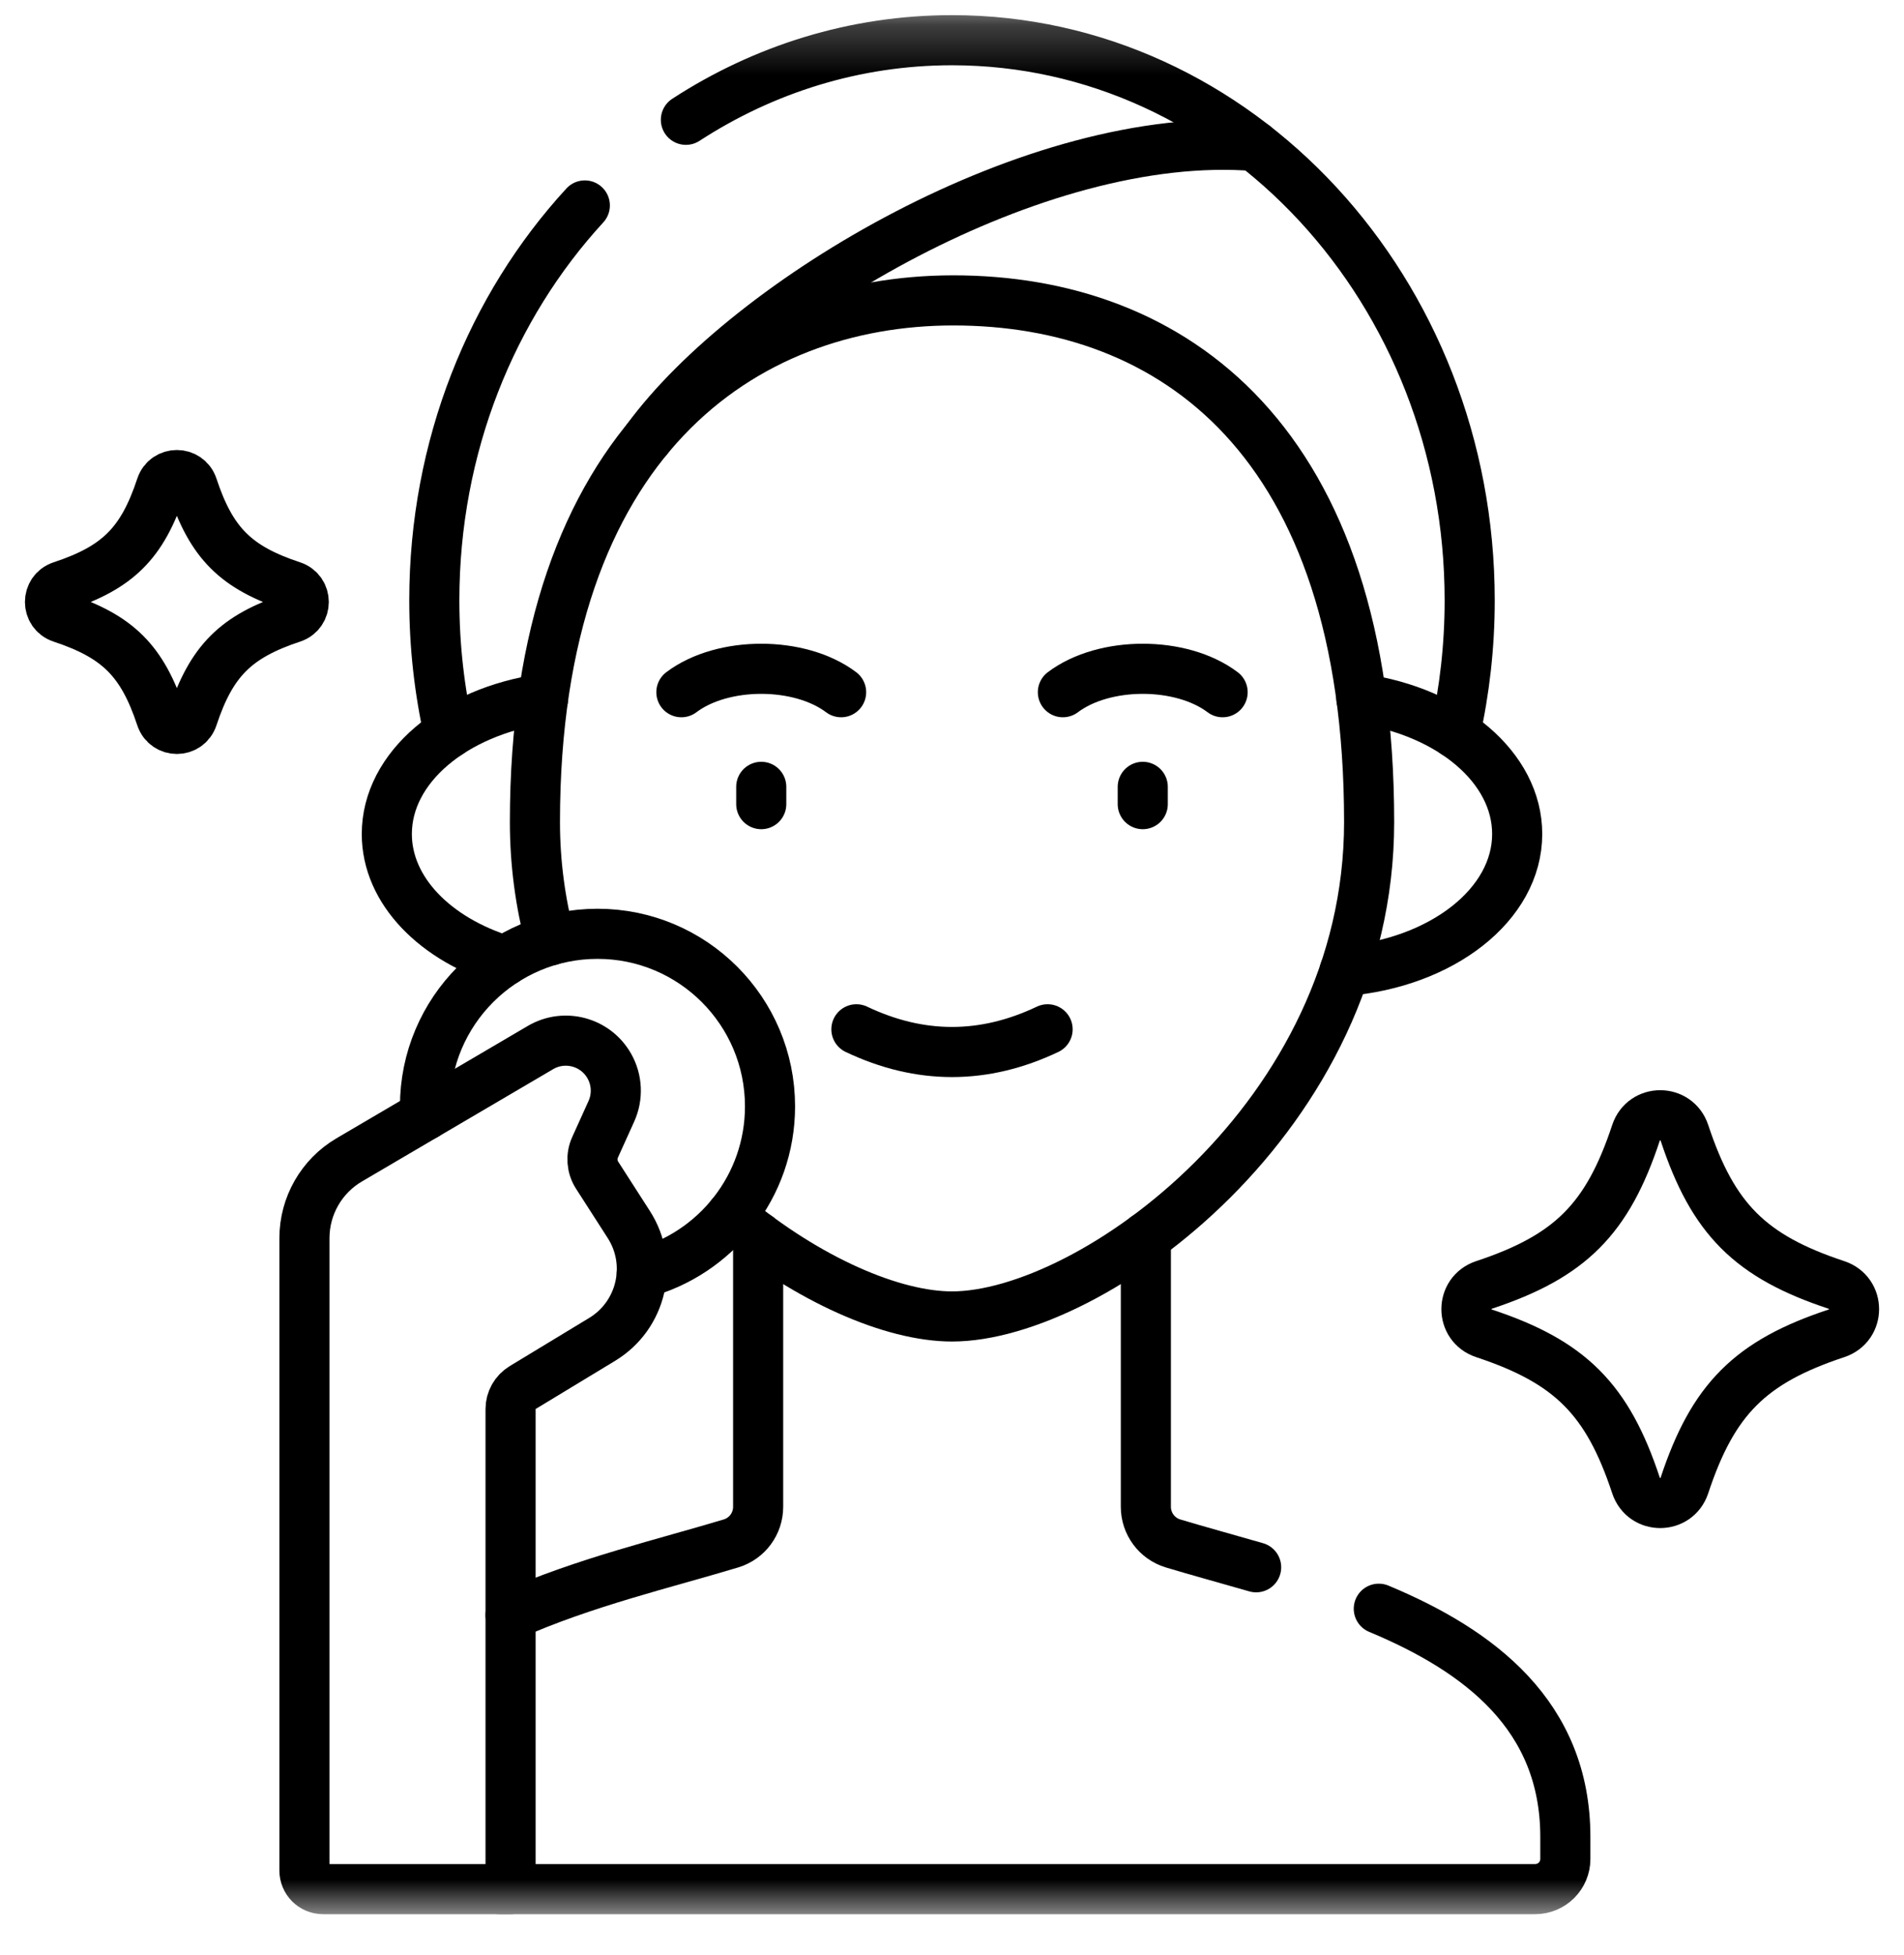 <svg width="38" height="39" viewBox="0 0 38 39" fill="none" xmlns="http://www.w3.org/2000/svg">
<g id="make-up 1" clip-path="url(#clip0_1224_643)">
<g id="g2961">
<g id="g2963">
<g id="Clip path group">
<mask id="mask0_1224_643" style="mask-type:luminance" maskUnits="userSpaceOnUse" x="0" y="0" width="38" height="39">
<g id="clipPath2969">
<path id="path2967" d="M0 0.245H38V38.245H0V0.245Z" fill="white"/>
</g>
</mask>
<g mask="url(#mask0_1224_643)">
<g id="g2965">
<g id="g2971">
<path id="path2973" d="M13.689 2.39C15.241 1.382 17.058 0.802 19 0.802C24.706 0.802 29.332 5.806 29.332 11.978C29.332 12.891 29.23 13.778 29.04 14.627" stroke="black" stroke-miterlimit="10" stroke-linecap="round" stroke-linejoin="round"/>
</g>
<g id="g2975">
<path id="path2977" d="M8.96 14.627C8.77 13.778 8.668 12.891 8.668 11.978C8.668 8.904 9.815 6.119 11.672 4.099" stroke="black" stroke-miterlimit="10" stroke-linecap="round" stroke-linejoin="round"/>
</g>
<g id="g2979">
<path id="path2981" d="M25.044 2.913C20.672 2.562 14.938 5.993 12.914 8.762" stroke="black" stroke-miterlimit="10" stroke-linecap="round" stroke-linejoin="round"/>
</g>
<g id="g2983">
<path id="path2985" d="M10.838 13.942C9.058 14.199 7.72 15.309 7.72 16.639C7.72 17.771 8.691 18.744 10.078 19.167" stroke="black" stroke-miterlimit="10" stroke-linecap="round" stroke-linejoin="round"/>
</g>
<g id="g2987">
<path id="path2989" d="M27.171 13.943C28.947 14.203 30.28 15.311 30.28 16.639C30.28 18.048 28.776 19.211 26.836 19.372" stroke="black" stroke-miterlimit="10" stroke-linecap="round" stroke-linejoin="round"/>
</g>
<g id="g2991">
<path id="path2993" d="M15.131 24.68V30.062C15.131 30.398 14.912 30.694 14.59 30.792C13.296 31.183 11.644 31.572 10.19 32.222" stroke="black" stroke-miterlimit="10" stroke-linecap="round" stroke-linejoin="round"/>
</g>
<g id="g2995">
<path id="path2997" d="M27.518 32.095C29.53 32.934 31.241 34.228 31.241 36.648V37.088C31.241 37.419 30.972 37.689 30.639 37.689H9.968" stroke="black" stroke-miterlimit="10" stroke-linecap="round" stroke-linejoin="round"/>
</g>
<g id="g2999">
<path id="path3001" d="M22.869 24.681V30.062C22.869 30.398 23.089 30.694 23.41 30.792C23.919 30.945 24.484 31.099 25.07 31.268" stroke="black" stroke-miterlimit="10" stroke-linecap="round" stroke-linejoin="round"/>
</g>
<g id="g3003">
<path id="path3005" d="M14.587 24.256C16.133 25.541 17.819 26.264 19 26.264C21.774 26.264 27.325 22.281 27.325 16.401C27.325 8.785 23.41 5.989 19.018 5.993C14.847 5.997 10.676 8.785 10.676 16.401C10.676 17.227 10.786 18.015 10.982 18.761" stroke="black" stroke-miterlimit="10" stroke-linecap="round" stroke-linejoin="round"/>
</g>
<g id="g3007">
<path id="path3009" d="M17.092 20.535C18.364 21.139 19.636 21.139 20.908 20.535" stroke="black" stroke-miterlimit="10" stroke-linecap="round" stroke-linejoin="round"/>
</g>
<g id="g3011">
<path id="path3013" d="M21.213 13.81C22.04 13.187 23.575 13.187 24.401 13.81" stroke="black" stroke-miterlimit="10" stroke-linecap="round" stroke-linejoin="round"/>
</g>
<g id="g3015">
<path id="path3017" d="M13.599 13.81C14.425 13.187 15.96 13.187 16.787 13.81" stroke="black" stroke-miterlimit="10" stroke-linecap="round" stroke-linejoin="round"/>
</g>
<g id="g3019">
<path id="path3021" d="M15.193 15.698V16.043" stroke="black" stroke-miterlimit="10" stroke-linecap="round" stroke-linejoin="round"/>
</g>
<g id="g3023">
<path id="path3025" d="M22.807 15.698V16.043" stroke="black" stroke-miterlimit="10" stroke-linecap="round" stroke-linejoin="round"/>
</g>
<g id="g3027">
<path id="path3029" d="M12.808 25.402C14.282 25.011 15.368 23.669 15.368 22.073C15.368 20.172 13.826 18.63 11.925 18.63C10.024 18.63 8.482 20.172 8.482 22.073C8.482 22.133 8.483 22.191 8.486 22.25" stroke="black" stroke-miterlimit="10" stroke-linecap="round" stroke-linejoin="round"/>
</g>
<g id="g3031">
<path id="path3033" d="M6.076 37.318V24.702C6.076 24.059 6.416 23.465 6.97 23.14L10.787 20.899C11.267 20.617 11.885 20.783 12.16 21.267C12.318 21.545 12.333 21.881 12.201 22.172L11.877 22.888C11.794 23.069 11.81 23.28 11.918 23.447L12.549 24.429C13.049 25.206 12.809 26.242 12.018 26.721L10.432 27.682C10.282 27.773 10.19 27.936 10.19 28.111V37.689H6.447C6.242 37.689 6.076 37.523 6.076 37.318Z" stroke="black" stroke-miterlimit="10" stroke-linecap="round" stroke-linejoin="round"/>
</g>
<g id="g3035">
<path id="path3037" d="M29.618 26.601C31.338 27.17 32.082 27.915 32.651 29.635C32.806 30.103 33.463 30.103 33.618 29.635C34.187 27.915 34.931 27.17 36.651 26.601C37.12 26.446 37.12 25.79 36.651 25.635C34.931 25.066 34.187 24.321 33.618 22.601C33.463 22.133 32.806 22.133 32.651 22.601C32.082 24.321 31.338 25.066 29.618 25.635C29.15 25.79 29.15 26.446 29.618 26.601Z" stroke="black" stroke-miterlimit="10" stroke-linecap="round" stroke-linejoin="round"/>
</g>
<g id="g3039">
<path id="path3041" d="M1.227 12.326C2.354 12.699 2.841 13.186 3.214 14.312C3.315 14.619 3.745 14.619 3.846 14.312C4.219 13.186 4.706 12.699 5.832 12.326C6.139 12.225 6.139 11.795 5.832 11.693C4.706 11.321 4.219 10.834 3.846 9.707C3.745 9.401 3.315 9.401 3.214 9.707C2.841 10.834 2.354 11.321 1.227 11.693C0.921 11.795 0.921 12.225 1.227 12.326Z" stroke="black" stroke-miterlimit="10" stroke-linecap="round" stroke-linejoin="round"/>
</g>
</g>
</g>
</g>
</g>
</g>
</g>
<defs>
<clipPath id="clip0_1224_643">
<rect width="38" height="38" fill="white" transform="translate(0 0.245)"/>
</clipPath>
</defs>
</svg>
